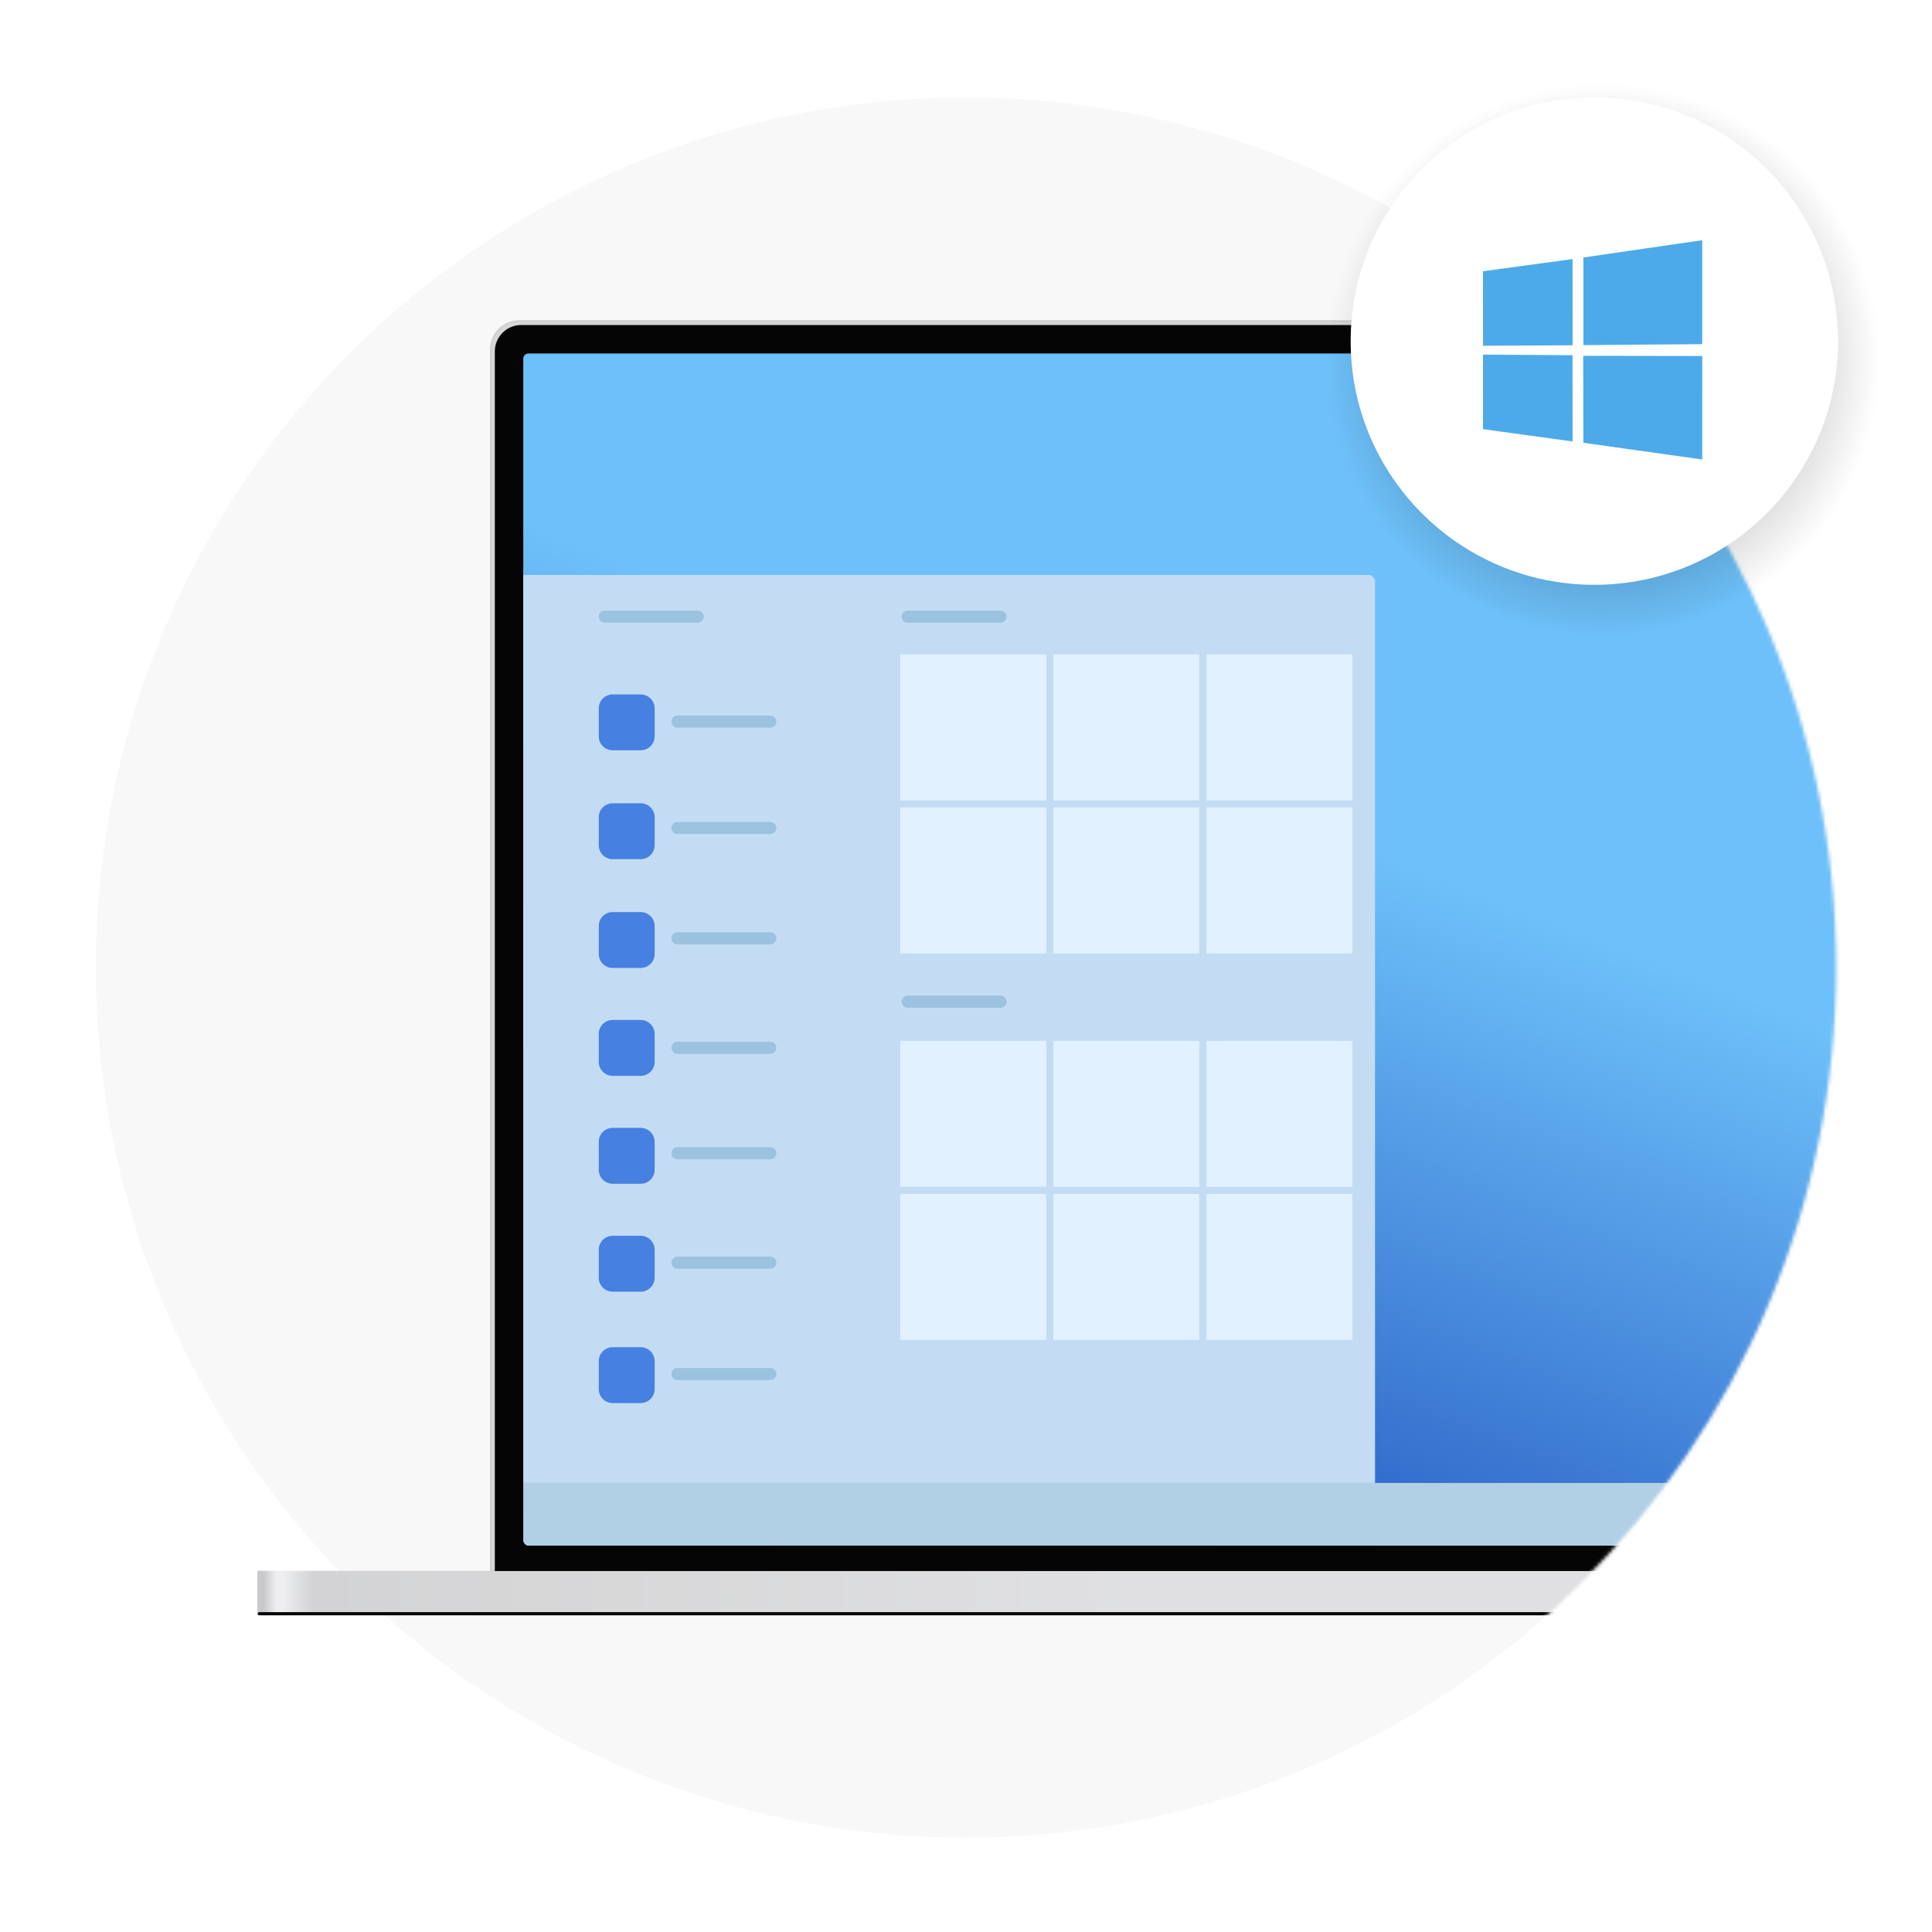 <svg width="555" height="555" viewBox="0 0 555 555" fill="none" xmlns="http://www.w3.org/2000/svg">
<circle cx="277.483" cy="277.952" r="249.952" fill="#F8F8F8"/>
<mask id="mask0_4056_24708" style="mask-type:alpha" maskUnits="userSpaceOnUse" x="10" y="28" width="518" height="500">
<path d="M527.435 277.952C527.435 415.996 415.528 527.903 277.483 527.903C139.439 527.903 -48.499 514.5 27.532 277.952C27.532 139.907 139.439 28 277.483 28C415.528 28 527.435 139.907 527.435 277.952Z" fill="#E2F1FF"/>
</mask>
<g mask="url(#mask0_4056_24708)">
<g filter="url(#filter0_f_4056_24708)">
<rect x="74" y="463.107" width="665" height="0.908" rx="0.454" fill="black"/>
</g>
<g filter="url(#filter1_f_4056_24708)">
<rect x="74.459" y="463.556" width="664.092" height="0.454" rx="0.227" fill="black" fill-opacity="0.6"/>
</g>
<rect x="74" y="451.293" width="665" height="11.81" fill="url(#paint0_radial_4056_24708)"/>
<rect x="74" y="451.293" width="665" height="11.81" fill="white" fill-opacity="0.6"/>
<path d="M140.97 100.34C140.97 95.839 144.619 92.189 149.12 92.189H663.895C668.396 92.189 672.045 95.839 672.045 100.34V451.11H140.97V100.34Z" fill="#D6D6D6" stroke="#CCCCCC" stroke-width="0.379"/>
<g filter="url(#filter2_di_4056_24708)">
<path d="M142.147 100.949C142.147 96.761 145.541 93.367 149.729 93.367H663.294C667.482 93.367 670.876 96.761 670.876 100.949V451.304H142.147V100.949Z" fill="#050505"/>
</g>
<g clip-path="url(#clip0_4056_24708)">
<rect x="125.508" y="84.649" width="561.842" height="375.557" rx="1.294" fill="url(#paint1_linear_4056_24708)"/>
<rect x="149.999" y="426" width="342" height="18" fill="#B1CFE5"/>
<path d="M149.999 165.163H393.135C394.164 165.163 394.999 165.997 394.999 167.026V425.999H149.999V165.163Z" fill="#C3DCF4"/>
<path d="M258.62 188H300.542V229.923H258.62V188Z" fill="#E2F1FF"/>
<path d="M258.62 299H300.542V340.923H258.62V299Z" fill="#E2F1FF"/>
<path d="M258.62 231.967H300.542V273.89H258.62V231.967Z" fill="#E2F1FF"/>
<path d="M258.62 342.987H300.542V384.909H258.62V342.987Z" fill="#E2F1FF"/>
<path d="M302.584 188H344.507V229.923H302.584V188Z" fill="#E2F1FF"/>
<path d="M302.584 299.02H344.507V340.942H302.584V299.02Z" fill="#E2F1FF"/>
<path d="M302.584 231.967H344.507V273.89H302.584V231.967Z" fill="#E2F1FF"/>
<path d="M302.584 342.987H344.507V384.909H302.584V342.987Z" fill="#E2F1FF"/>
<path d="M346.553 188H388.476V229.923H346.553V188Z" fill="#E2F1FF"/>
<path d="M346.553 299.02H388.476V340.942H346.553V299.02Z" fill="#E2F1FF"/>
<path d="M346.553 231.967H388.476V273.89H346.553V231.967Z" fill="#E2F1FF"/>
<path d="M346.553 342.987H388.476V384.909H346.553V342.987Z" fill="#E2F1FF"/>
<path d="M171.999 177.152C171.999 176.191 172.777 175.413 173.738 175.413H200.409C201.37 175.413 202.149 176.191 202.149 177.152C202.149 178.113 201.37 178.891 200.409 178.891H173.738C172.777 178.891 171.999 178.113 171.999 177.152Z" fill="#9BC2DE"/>
<path d="M258.999 177.152C258.999 176.191 259.777 175.413 260.738 175.413H287.409C288.37 175.413 289.149 176.191 289.149 177.152C289.149 178.113 288.37 178.891 287.409 178.891H260.738C259.777 178.891 258.999 178.113 258.999 177.152Z" fill="#9BC2DE"/>
<path d="M258.999 287.74C258.999 286.779 259.777 286 260.738 286H287.409C288.37 286 289.149 286.779 289.149 287.74C289.149 288.701 288.37 289.479 287.409 289.479H260.738C259.777 289.479 258.999 288.701 258.999 287.74Z" fill="#9BC2DE"/>
<path d="M192.87 207.298C192.87 206.338 193.649 205.559 194.61 205.559H221.281C222.242 205.559 223.02 206.338 223.02 207.298C223.02 208.259 222.242 209.038 221.281 209.038H194.61C193.649 209.038 192.87 208.259 192.87 207.298Z" fill="#9BC2DE"/>
<path d="M192.87 301.007C192.87 300.047 193.648 299.268 194.609 299.268H221.28C222.241 299.268 223.02 300.047 223.02 301.007C223.02 301.968 222.241 302.747 221.28 302.747H194.609C193.648 302.747 192.87 301.968 192.87 301.007Z" fill="#9BC2DE"/>
<path d="M192.87 237.859C192.87 236.898 193.648 236.12 194.609 236.12H221.28C222.241 236.12 223.02 236.898 223.02 237.859C223.02 238.82 222.241 239.598 221.28 239.598H194.609C193.648 239.598 192.87 238.82 192.87 237.859Z" fill="#9BC2DE"/>
<path d="M192.87 331.289C192.87 330.328 193.648 329.549 194.609 329.549H221.28C222.241 329.549 223.02 330.328 223.02 331.289C223.02 332.249 222.241 333.028 221.28 333.028H194.609C193.648 333.028 192.87 332.249 192.87 331.289Z" fill="#9BC2DE"/>
<path d="M192.87 269.547C192.87 268.586 193.648 267.807 194.609 267.807H221.28C222.241 267.807 223.02 268.586 223.02 269.547C223.02 270.507 222.241 271.286 221.28 271.286H194.609C193.648 271.286 192.87 270.507 192.87 269.547Z" fill="#9BC2DE"/>
<path d="M192.87 362.72C192.87 361.76 193.648 360.981 194.609 360.981H221.28C222.241 360.981 223.02 361.76 223.02 362.72C223.02 363.681 222.241 364.46 221.28 364.46H194.609C193.648 364.46 192.87 363.681 192.87 362.72Z" fill="#9BC2DE"/>
<path d="M192.87 394.72C192.87 393.76 193.648 392.981 194.609 392.981H221.28C222.241 392.981 223.02 393.76 223.02 394.72C223.02 395.681 222.241 396.46 221.28 396.46H194.609C193.648 396.46 192.87 395.681 192.87 394.72Z" fill="#9BC2DE"/>
<path d="M171.999 203.497C171.999 201.28 173.796 199.483 176.013 199.483H184.041C186.258 199.483 188.055 201.28 188.055 203.497V211.525C188.055 213.742 186.258 215.539 184.041 215.539H176.013C173.796 215.539 171.999 213.742 171.999 211.525V203.497Z" fill="#4680E1"/>
<path d="M171.999 328.015C171.999 325.798 173.796 324 176.013 324H184.041C186.258 324 188.055 325.798 188.055 328.015V336.043C188.055 338.26 186.258 340.057 184.041 340.057H176.013C173.796 340.057 171.999 338.26 171.999 336.043V328.015Z" fill="#4680E1"/>
<path d="M171.999 266.015C171.999 263.798 173.796 262 176.013 262H184.041C186.258 262 188.055 263.798 188.055 266.015V274.043C188.055 276.26 186.258 278.057 184.041 278.057H176.013C173.796 278.057 171.999 276.26 171.999 274.043V266.015Z" fill="#4680E1"/>
<path d="M171.999 234.768C171.999 232.552 173.796 230.754 176.013 230.754H184.041C186.258 230.754 188.055 232.552 188.055 234.768V242.797C188.055 245.013 186.258 246.811 184.041 246.811H176.013C173.796 246.811 171.999 245.013 171.999 242.797V234.768Z" fill="#4680E1"/>
<path d="M171.999 359.015C171.999 356.798 173.796 355 176.013 355H184.041C186.258 355 188.055 356.798 188.055 359.015V367.043C188.055 369.26 186.258 371.057 184.041 371.057H176.013C173.796 371.057 171.999 369.26 171.999 367.043V359.015Z" fill="#4680E1"/>
<path d="M171.999 391.015C171.999 388.798 173.796 387 176.013 387H184.041C186.258 387 188.055 388.798 188.055 391.015V399.043C188.055 401.26 186.258 403.057 184.041 403.057H176.013C173.796 403.057 171.999 401.26 171.999 399.043V391.015Z" fill="#4680E1"/>
<path d="M171.999 297.015C171.999 294.798 173.796 293 176.013 293H184.041C186.258 293 188.055 294.798 188.055 297.015V305.043C188.055 307.26 186.258 309.057 184.041 309.057H176.013C173.796 309.057 171.999 307.26 171.999 305.043V297.015Z" fill="#4680E1"/>
</g>
</g>
<circle cx="460.5" cy="103.5" r="88.5" fill="url(#paint2_radial_4056_24708)"/>
<circle cx="458" cy="98" r="70" fill="white"/>
<path d="M426 77.92L451.746 74.424L451.757 99.182L426.023 99.328L426 77.92V77.92ZM451.734 102.034L451.754 126.814L426.02 123.287L426.018 101.868L451.734 102.034ZM454.855 73.967L488.992 69V98.867L454.855 99.137V73.967ZM489 102.268L488.992 132L454.855 127.197L454.807 102.212L489 102.268Z" fill="#4DAAE9"/>
<defs>
<filter id="filter0_f_4056_24708" x="69.451" y="458.558" width="674.098" height="10.007" filterUnits="userSpaceOnUse" color-interpolation-filters="sRGB">
<feFlood flood-opacity="0" result="BackgroundImageFix"/>
<feBlend mode="normal" in="SourceGraphic" in2="BackgroundImageFix" result="shape"/>
<feGaussianBlur stdDeviation="2.275" result="effect1_foregroundBlur_4056_24708"/>
</filter>
<filter id="filter1_f_4056_24708" x="73.321" y="462.419" width="666.366" height="2.729" filterUnits="userSpaceOnUse" color-interpolation-filters="sRGB">
<feFlood flood-opacity="0" result="BackgroundImageFix"/>
<feBlend mode="normal" in="SourceGraphic" in2="BackgroundImageFix" result="shape"/>
<feGaussianBlur stdDeviation="0.569" result="effect1_foregroundBlur_4056_24708"/>
</filter>
<filter id="filter2_di_4056_24708" x="141.768" y="92.988" width="529.488" height="358.695" filterUnits="userSpaceOnUse" color-interpolation-filters="sRGB">
<feFlood flood-opacity="0" result="BackgroundImageFix"/>
<feColorMatrix in="SourceAlpha" type="matrix" values="0 0 0 0 0 0 0 0 0 0 0 0 0 0 0 0 0 0 127 0" result="hardAlpha"/>
<feMorphology radius="0.19" operator="dilate" in="SourceAlpha" result="effect1_dropShadow_4056_24708"/>
<feOffset/>
<feGaussianBlur stdDeviation="0.095"/>
<feComposite in2="hardAlpha" operator="out"/>
<feColorMatrix type="matrix" values="0 0 0 0 1 0 0 0 0 1 0 0 0 0 1 0 0 0 0.6 0"/>
<feBlend mode="normal" in2="BackgroundImageFix" result="effect1_dropShadow_4056_24708"/>
<feBlend mode="normal" in="SourceGraphic" in2="effect1_dropShadow_4056_24708" result="shape"/>
<feColorMatrix in="SourceAlpha" type="matrix" values="0 0 0 0 0 0 0 0 0 0 0 0 0 0 0 0 0 0 127 0" result="hardAlpha"/>
<feMorphology radius="0.758" operator="erode" in="SourceAlpha" result="effect2_innerShadow_4056_24708"/>
<feOffset/>
<feGaussianBlur stdDeviation="0.758"/>
<feComposite in2="hardAlpha" operator="arithmetic" k2="-1" k3="1"/>
<feColorMatrix type="matrix" values="0 0 0 0 0 0 0 0 0 0 0 0 0 0 0 0 0 0 0.1 0"/>
<feBlend mode="normal" in2="shape" result="effect2_innerShadow_4056_24708"/>
</filter>
<radialGradient id="paint0_radial_4056_24708" cx="0" cy="0" r="1" gradientUnits="userSpaceOnUse" gradientTransform="translate(406.5 451.293) scale(330.978 785.112)">
<stop offset="0.245" stop-color="#B1B2B7"/>
<stop offset="0.789" stop-color="#99999C"/>
<stop offset="0.957" stop-color="#909196"/>
<stop offset="0.983" stop-color="#D4D5DA"/>
<stop offset="0.989" stop-color="#D4D5DA"/>
<stop offset="1" stop-color="#7A7A81"/>
</radialGradient>
<linearGradient id="paint1_linear_4056_24708" x1="302.526" y1="209.455" x2="205.699" y2="460.206" gradientUnits="userSpaceOnUse">
<stop stop-color="#6DC0F9"/>
<stop offset="1" stop-color="#123DB3"/>
</linearGradient>
<radialGradient id="paint2_radial_4056_24708" cx="0" cy="0" r="1" gradientUnits="userSpaceOnUse" gradientTransform="translate(460.5 103.5) rotate(90) scale(79.65)">
<stop stop-color="#030303" stop-opacity="0.6"/>
<stop offset="1" stop-opacity="0"/>
</radialGradient>
<clipPath id="clip0_4056_24708">
<rect x="150.319" y="101.539" width="512.377" height="342.493" rx="1.516" fill="white"/>
</clipPath>
</defs>
</svg>
